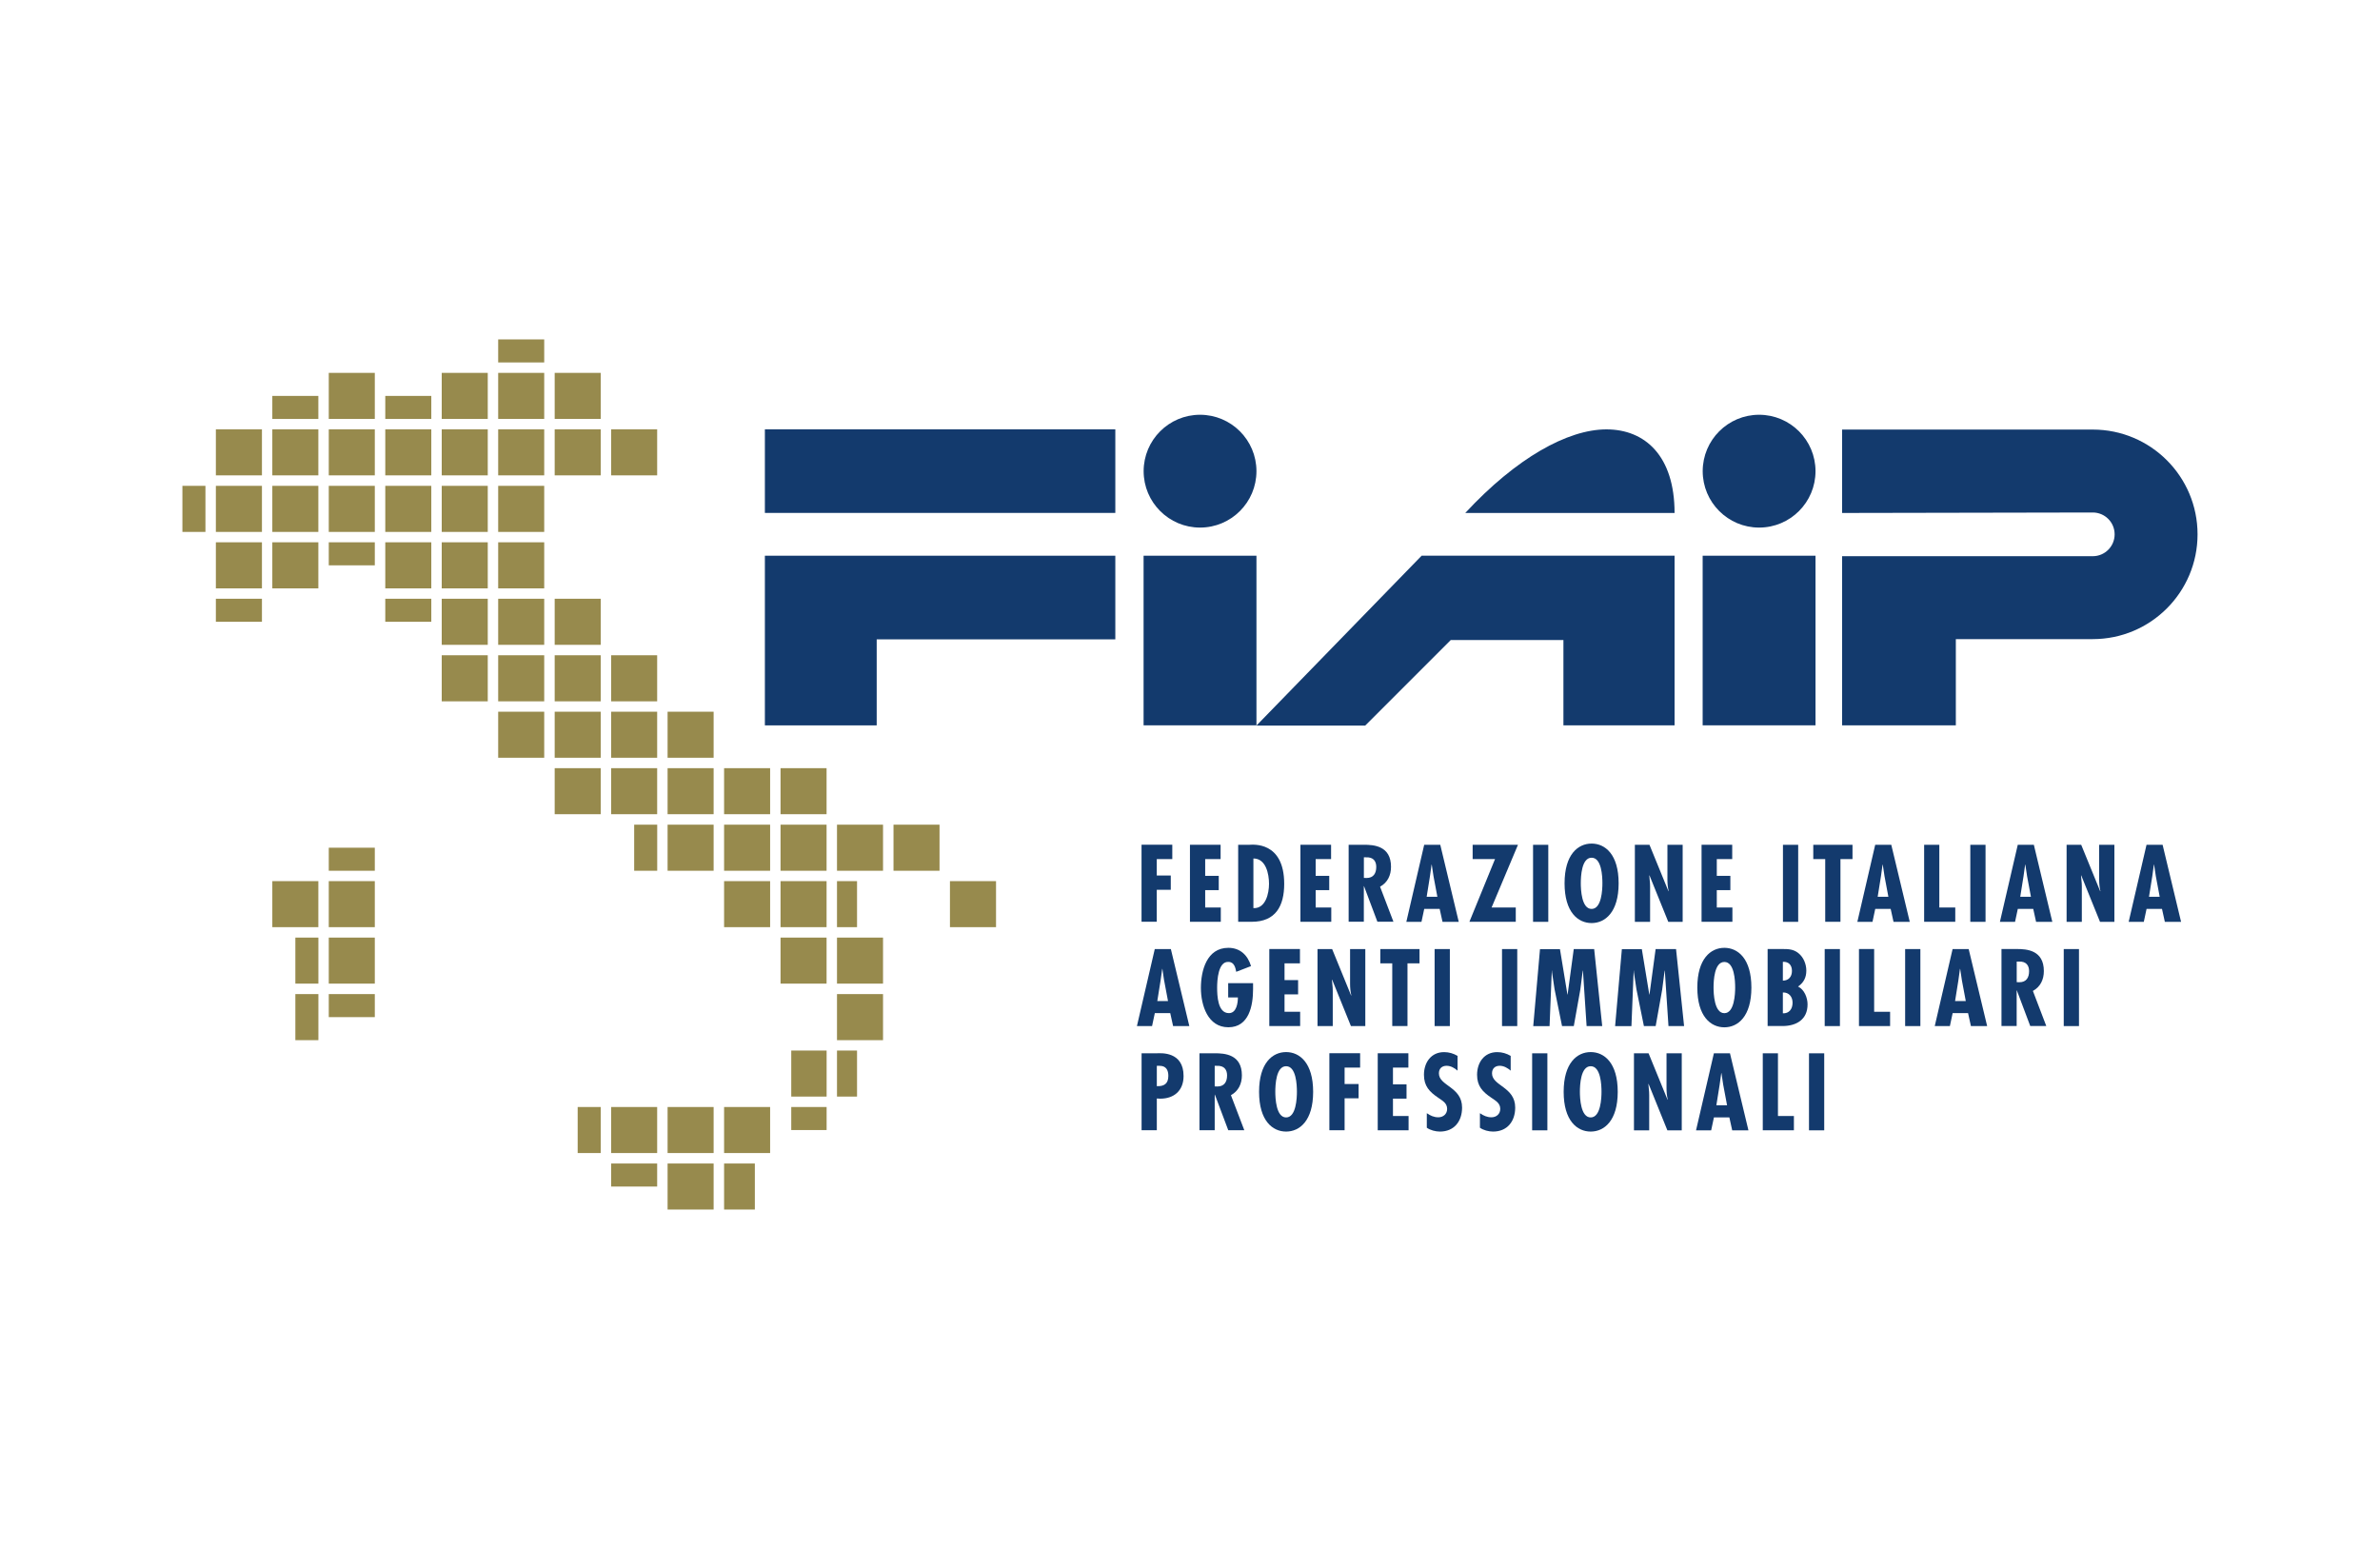 <svg xmlns="http://www.w3.org/2000/svg" id="Livello_2" viewBox="0 0 500 325.4"><defs><style>.cls-1{fill:#133a6d;}.cls-2{fill:none;}.cls-3{fill:#978a4d;}</style></defs><g id="Livello_1-2"><rect class="cls-3" x="57.21" y="83.17" width="9.67" height="4.84"></rect><rect class="cls-3" x="69.07" y="78.33" width="9.67" height="9.67"></rect><rect class="cls-3" x="80.94" y="83.17" width="9.67" height="4.84"></rect><rect class="cls-3" x="92.8" y="78.33" width="9.67" height="9.67"></rect><rect class="cls-3" x="104.66" y="78.33" width="9.67" height="9.67"></rect><rect class="cls-3" x="104.66" y="71.3" width="9.67" height="4.84"></rect><rect class="cls-3" x="116.53" y="78.33" width="9.67" height="9.67"></rect><rect class="cls-3" x="45.35" y="90.19" width="9.68" height="9.67"></rect><rect class="cls-3" x="57.21" y="90.19" width="9.67" height="9.67"></rect><rect class="cls-3" x="69.07" y="90.19" width="9.67" height="9.67"></rect><rect class="cls-3" x="80.94" y="90.19" width="9.67" height="9.67"></rect><rect class="cls-3" x="92.8" y="90.19" width="9.67" height="9.67"></rect><rect class="cls-3" x="104.66" y="90.19" width="9.67" height="9.67"></rect><rect class="cls-3" x="116.53" y="90.19" width="9.67" height="9.67"></rect><rect class="cls-3" x="128.39" y="90.19" width="9.67" height="9.67"></rect><rect class="cls-3" x="45.35" y="102.06" width="9.68" height="9.68"></rect><rect class="cls-3" x="38.32" y="102.06" width="4.84" height="9.68"></rect><rect class="cls-3" x="57.21" y="102.06" width="9.67" height="9.68"></rect><rect class="cls-3" x="69.07" y="102.06" width="9.67" height="9.68"></rect><rect class="cls-3" x="80.94" y="102.06" width="9.67" height="9.68"></rect><rect class="cls-3" x="92.8" y="102.06" width="9.67" height="9.68"></rect><rect class="cls-3" x="104.66" y="102.06" width="9.67" height="9.68"></rect><rect class="cls-3" x="45.35" y="113.92" width="9.68" height="9.68"></rect><rect class="cls-3" x="57.21" y="113.92" width="9.67" height="9.68"></rect><rect class="cls-3" x="69.07" y="113.92" width="9.67" height="4.84"></rect><rect class="cls-3" x="80.94" y="113.92" width="9.67" height="9.68"></rect><rect class="cls-3" x="92.8" y="113.92" width="9.67" height="9.68"></rect><rect class="cls-3" x="104.66" y="113.92" width="9.67" height="9.68"></rect><rect class="cls-3" x="45.35" y="125.78" width="9.68" height="4.84"></rect><rect class="cls-3" x="80.94" y="125.78" width="9.67" height="4.84"></rect><rect class="cls-3" x="92.8" y="125.78" width="9.67" height="9.68"></rect><rect class="cls-3" x="104.66" y="125.78" width="9.67" height="9.68"></rect><rect class="cls-3" x="116.53" y="125.78" width="9.67" height="9.68"></rect><rect class="cls-3" x="92.8" y="137.65" width="9.67" height="9.68"></rect><rect class="cls-3" x="104.66" y="137.65" width="9.67" height="9.68"></rect><rect class="cls-3" x="116.53" y="137.65" width="9.67" height="9.68"></rect><rect class="cls-3" x="128.39" y="137.65" width="9.67" height="9.68"></rect><rect class="cls-3" x="104.66" y="149.51" width="9.67" height="9.67"></rect><rect class="cls-3" x="116.53" y="149.51" width="9.67" height="9.67"></rect><rect class="cls-3" x="128.39" y="149.51" width="9.67" height="9.67"></rect><rect class="cls-3" x="140.25" y="149.51" width="9.67" height="9.67"></rect><rect class="cls-3" x="116.53" y="161.37" width="9.67" height="9.67"></rect><rect class="cls-3" x="128.39" y="161.37" width="9.67" height="9.67"></rect><rect class="cls-3" x="140.25" y="161.37" width="9.67" height="9.67"></rect><rect class="cls-3" x="152.12" y="161.37" width="9.67" height="9.67"></rect><rect class="cls-3" x="163.98" y="161.37" width="9.67" height="9.67"></rect><rect class="cls-3" x="69.07" y="178.08" width="9.67" height="4.84"></rect><rect class="cls-3" x="133.23" y="173.24" width="4.84" height="9.68"></rect><rect class="cls-3" x="140.25" y="173.24" width="9.67" height="9.68"></rect><rect class="cls-3" x="152.12" y="173.24" width="9.67" height="9.68"></rect><rect class="cls-3" x="163.98" y="173.24" width="9.67" height="9.68"></rect><rect class="cls-3" x="175.84" y="173.24" width="9.67" height="9.68"></rect><rect class="cls-3" x="187.71" y="173.24" width="9.67" height="9.68"></rect><rect class="cls-3" x="57.21" y="185.1" width="9.67" height="9.67"></rect><rect class="cls-3" x="69.07" y="185.1" width="9.67" height="9.67"></rect><rect class="cls-3" x="152.12" y="185.1" width="9.67" height="9.67"></rect><rect class="cls-3" x="163.98" y="185.1" width="9.67" height="9.67"></rect><rect class="cls-3" x="175.84" y="185.1" width="4.21" height="9.67"></rect><rect class="cls-3" x="199.57" y="185.1" width="9.68" height="9.67"></rect><rect class="cls-3" x="62.05" y="196.96" width="4.84" height="9.67"></rect><rect class="cls-3" x="69.07" y="196.96" width="9.67" height="9.67"></rect><rect class="cls-3" x="163.98" y="196.96" width="9.67" height="9.67"></rect><rect class="cls-3" x="175.84" y="196.96" width="9.67" height="9.67"></rect><rect class="cls-3" x="62.05" y="208.83" width="4.84" height="9.68"></rect><rect class="cls-3" x="69.07" y="208.83" width="9.67" height="4.84"></rect><rect class="cls-3" x="175.84" y="208.83" width="9.67" height="9.68"></rect><rect class="cls-3" x="166.23" y="220.69" width="7.43" height="9.67"></rect><rect class="cls-3" x="175.84" y="220.69" width="4.21" height="9.67"></rect><rect class="cls-3" x="121.36" y="232.55" width="4.84" height="9.67"></rect><rect class="cls-3" x="128.39" y="232.55" width="9.67" height="9.67"></rect><rect class="cls-3" x="140.25" y="232.55" width="9.67" height="9.67"></rect><rect class="cls-3" x="152.12" y="232.55" width="9.67" height="9.67"></rect><rect class="cls-3" x="166.23" y="232.55" width="7.43" height="4.84"></rect><rect class="cls-3" x="128.39" y="244.42" width="9.67" height="4.84"></rect><rect class="cls-3" x="140.25" y="244.42" width="9.67" height="9.67"></rect><rect class="cls-3" x="152.12" y="244.42" width="6.46" height="9.67"></rect><path class="cls-1" d="m246.28,177.47v3h-3.26v3.45h2.94v3h-2.94v6.71h-3.2v-16.18h6.46Z"></path><path class="cls-1" d="m256.43,177.47v3h-3.24v3.52h2.85v3h-2.85v3.65h3.28v3h-6.48v-16.18h6.44Z"></path><path class="cls-1" d="m260.12,193.64v-16.18h2.42c.56,0,7.25-.81,7.25,8.22,0,4.61-1.78,7.96-6.82,7.96h-2.85Zm6.48-7.98c0-2.06-.64-5.32-3.28-5.32v10.43c2.57.13,3.28-3.09,3.28-5.11Z"></path><path class="cls-1" d="m279.64,177.47v3h-3.24v3.52h2.85v3h-2.85v3.65h3.28v3h-6.48v-16.18h6.44Z"></path><path class="cls-1" d="m283.33,193.64v-16.18h3.22c2.04,0,5.68.21,5.68,4.63,0,1.78-.71,3.3-2.3,4.18l2.81,7.36h-3.37l-2.81-7.47h-.04v7.47h-3.2Zm3.2-9.22l.56.02c1.46,0,2.04-.99,2.04-2.32,0-1.16-.56-2.1-2.17-2.02h-.43v4.31Z"></path><path class="cls-1" d="m302.58,177.47l3.88,16.18h-3.41l-.6-2.72h-3.24l-.58,2.72h-3.18l3.75-16.18h3.37Zm-1.42,6.61l-.37-2.45h-.04l-.34,2.45-.69,4.31h2.25l-.81-4.31Z"></path><path class="cls-1" d="m318.9,177.47l-5.54,13.17h5.08v3h-9.74l5.38-13.17h-4.7v-3h9.5Z"></path><path class="cls-1" d="m325.27,177.47v16.18h-3.2v-16.18h3.2Z"></path><path class="cls-1" d="m340.05,185.56c0,6.07-2.83,8.35-5.68,8.35s-5.68-2.27-5.68-8.35,2.83-8.35,5.68-8.35,5.68,2.27,5.68,8.35Zm-5.68,5.38c2.12,0,2.27-4.1,2.27-5.38,0-1.44-.15-5.38-2.27-5.38s-2.27,3.95-2.27,5.38c0,1.29.15,5.38,2.27,5.38Z"></path><path class="cls-1" d="m346.53,177.47l3.99,9.76.04-.04c-.19-.77-.26-1.61-.26-2.45v-7.27h3.2v16.18h-3.02l-3.95-9.76-.04.04.15,1.63.02.67v7.42h-3.2v-16.18h3.07Z"></path><path class="cls-1" d="m363.91,177.47v3h-3.24v3.52h2.85v3h-2.85v3.65h3.28v3h-6.48v-16.18h6.44Z"></path><path class="cls-1" d="m377.77,177.47v16.18h-3.2v-16.18h3.2Z"></path><path class="cls-1" d="m389.18,177.47v3h-2.53v13.17h-3.2v-13.17h-2.51v-3h8.24Z"></path><path class="cls-1" d="m397.33,177.47l3.88,16.18h-3.41l-.6-2.72h-3.24l-.58,2.72h-3.18l3.75-16.18h3.37Zm-1.42,6.61l-.37-2.45h-.04l-.34,2.45-.69,4.31h2.25l-.81-4.31Z"></path><path class="cls-1" d="m407.42,177.47v13.17h3.35v3h-6.54v-16.18h3.2Z"></path><path class="cls-1" d="m417.13,177.47v16.18h-3.2v-16.18h3.2Z"></path><path class="cls-1" d="m427.28,177.47l3.88,16.18h-3.41l-.6-2.72h-3.24l-.58,2.72h-3.18l3.75-16.18h3.37Zm-1.42,6.61l-.37-2.45h-.04l-.34,2.45-.69,4.31h2.25l-.81-4.31Z"></path><path class="cls-1" d="m437.23,177.47l3.99,9.76.04-.04c-.19-.77-.26-1.61-.26-2.45v-7.27h3.2v16.18h-3.02l-3.95-9.76-.04.04.15,1.63.02.67v7.42h-3.2v-16.18h3.07Z"></path><path class="cls-1" d="m454.33,177.47l3.88,16.18h-3.41l-.6-2.72h-3.24l-.58,2.72h-3.18l3.75-16.18h3.37Zm-1.42,6.61l-.37-2.45h-.04l-.34,2.45-.69,4.31h2.25l-.81-4.31Z"></path><path class="cls-1" d="m245.98,199.37l3.88,16.18h-3.41l-.6-2.72h-3.24l-.58,2.72h-3.18l3.75-16.18h3.37Zm-1.42,6.61l-.36-2.45h-.04l-.34,2.45-.69,4.31h2.25l-.81-4.31Z"></path><path class="cls-1" d="m263.25,206.53v1.27c0,3.43-.84,8-5.19,8s-5.77-4.68-5.77-8.26,1.2-8.43,5.77-8.43c2.47,0,4.08,1.55,4.76,3.84l-3.11,1.2c-.15-.81-.41-2.08-1.63-2.08-2.17-.13-2.38,3.86-2.38,5.38,0,1.67.11,5.38,2.47,5.38,1.63,0,1.89-2.19,1.89-3.3h-2.04v-3h5.24Z"></path><path class="cls-1" d="m273.1,199.37v3h-3.24v3.52h2.85v3h-2.85v3.65h3.28v3h-6.48v-16.18h6.44Z"></path><path class="cls-1" d="m279.86,199.37l3.99,9.76.04-.04c-.19-.77-.26-1.61-.26-2.45v-7.27h3.2v16.18h-3.02l-3.95-9.76-.04.04.15,1.63.02.67v7.42h-3.2v-16.18h3.07Z"></path><path class="cls-1" d="m298.22,199.37v3h-2.53v13.17h-3.2v-13.17h-2.51v-3h8.24Z"></path><path class="cls-1" d="m304.59,199.37v16.18h-3.2v-16.18h3.2Z"></path><path class="cls-1" d="m318.75,199.37v16.18h-3.2v-16.18h3.2Z"></path><path class="cls-1" d="m327.72,199.37l1.57,9.55h.04l1.29-9.55h4.29l1.69,16.18h-3.28l-.77-11.65h-.04l-.51,3.99-1.37,7.66h-2.47l-1.57-7.74-.54-3.6v-.3h-.04l-.47,11.65h-3.43l1.42-16.18h4.2Z"></path><path class="cls-1" d="m344.92,199.37l1.57,9.55h.04l1.29-9.55h4.29l1.69,16.18h-3.28l-.77-11.65h-.04l-.51,3.99-1.37,7.66h-2.47l-1.57-7.74-.54-3.6v-.3h-.04l-.47,11.65h-3.43l1.42-16.18h4.2Z"></path><path class="cls-1" d="m367.94,207.46c0,6.07-2.83,8.35-5.68,8.35s-5.68-2.27-5.68-8.35,2.83-8.35,5.68-8.35,5.68,2.27,5.68,8.35Zm-5.68,5.38c2.12,0,2.27-4.1,2.27-5.38,0-1.44-.15-5.38-2.27-5.38s-2.27,3.95-2.27,5.38c0,1.29.15,5.38,2.27,5.38Z"></path><path class="cls-1" d="m371.35,215.54v-16.18h3.13c1.24,0,2.32.04,3.35.88,1.07.86,1.65,2.3,1.65,3.65,0,1.44-.54,2.53-1.74,3.35,1.33.64,2,2.36,2,3.75,0,3.2-2.36,4.55-5.28,4.55h-3.11Zm3.2-13.49v3.95c1.2,0,1.91-.81,1.91-2.04s-.69-1.97-1.91-1.91Zm0,6.44v4.38c1.29.06,2.04-.88,2.04-2.23,0-1.27-.77-2.19-2.04-2.15Z"></path><path class="cls-1" d="m386.54,199.37v16.18h-3.2v-16.18h3.2Z"></path><path class="cls-1" d="m393.73,199.37v13.17h3.35v3h-6.54v-16.18h3.2Z"></path><path class="cls-1" d="m403.44,199.37v16.18h-3.2v-16.18h3.2Z"></path><path class="cls-1" d="m413.59,199.37l3.88,16.18h-3.41l-.6-2.72h-3.24l-.58,2.72h-3.18l3.75-16.18h3.37Zm-1.42,6.61l-.37-2.45h-.04l-.34,2.45-.69,4.31h2.25l-.81-4.31Z"></path><path class="cls-1" d="m420.48,215.54v-16.18h3.22c2.04,0,5.68.21,5.68,4.63,0,1.78-.71,3.3-2.3,4.18l2.81,7.36h-3.37l-2.81-7.47h-.04v7.47h-3.2Zm3.2-9.22l.56.02c1.46,0,2.04-.99,2.04-2.32,0-1.16-.56-2.1-2.17-2.02h-.43v4.31Z"></path><path class="cls-1" d="m436.76,199.37v16.18h-3.2v-16.18h3.2Z"></path><path class="cls-1" d="m239.83,237.44v-16.18h3.33c.69,0,5.49-.43,5.49,4.78,0,3.02-1.95,4.76-4.91,4.76l-.71-.04v6.67h-3.2Zm3.2-9.27c1.54.06,2.42-.51,2.42-2.17,0-1.16-.45-2.1-1.82-2.1h-.6v4.27Z"></path><path class="cls-1" d="m251.99,237.44v-16.18h3.22c2.04,0,5.69.21,5.69,4.63,0,1.78-.71,3.3-2.3,4.18l2.81,7.36h-3.37l-2.81-7.47h-.04v7.47h-3.2Zm3.2-9.22l.56.02c1.46,0,2.04-.99,2.04-2.32,0-1.16-.56-2.1-2.17-2.02h-.43v4.31Z"></path><path class="cls-1" d="m275.87,229.36c0,6.07-2.83,8.35-5.68,8.35s-5.68-2.27-5.68-8.35,2.83-8.35,5.68-8.35,5.68,2.27,5.68,8.35Zm-5.68,5.38c2.12,0,2.27-4.1,2.27-5.38,0-1.44-.15-5.38-2.27-5.38s-2.27,3.95-2.27,5.38c0,1.29.15,5.38,2.27,5.38Z"></path><path class="cls-1" d="m285.74,221.27v3h-3.26v3.45h2.94v3h-2.94v6.71h-3.2v-16.18h6.46Z"></path><path class="cls-1" d="m295.88,221.27v3h-3.24v3.52h2.85v3h-2.85v3.65h3.28v3h-6.48v-16.18h6.44Z"></path><path class="cls-1" d="m306.22,224.92c-.64-.56-1.44-1.03-2.32-1.03-.99,0-1.61.6-1.61,1.59,0,2.66,4.87,2.81,4.87,7.19,0,2.87-1.65,5.04-4.66,5.04-.9,0-2.02-.28-2.75-.81v-3.05c.75.51,1.48.86,2.42.86,1.03,0,1.85-.69,1.85-1.76,0-1.24-.99-1.72-1.89-2.36-1.84-1.24-2.98-2.45-2.98-4.81,0-2.55,1.48-4.76,4.23-4.76,1.03,0,1.95.28,2.83.79v3.11Z"></path><path class="cls-1" d="m317.38,224.92c-.64-.56-1.44-1.03-2.32-1.03-.99,0-1.61.6-1.61,1.59,0,2.66,4.87,2.81,4.87,7.19,0,2.87-1.65,5.04-4.66,5.04-.9,0-2.02-.28-2.75-.81v-3.05c.75.51,1.48.86,2.42.86,1.03,0,1.85-.69,1.85-1.76,0-1.24-.99-1.72-1.89-2.36-1.84-1.24-2.98-2.45-2.98-4.81,0-2.55,1.48-4.76,4.23-4.76,1.03,0,1.95.28,2.83.79v3.11Z"></path><path class="cls-1" d="m325.08,221.27v16.18h-3.2v-16.18h3.2Z"></path><path class="cls-1" d="m339.86,229.36c0,6.07-2.83,8.35-5.68,8.35s-5.68-2.27-5.68-8.35,2.83-8.35,5.68-8.35,5.68,2.27,5.68,8.35Zm-5.68,5.38c2.12,0,2.27-4.1,2.27-5.38,0-1.44-.15-5.38-2.27-5.38s-2.27,3.95-2.27,5.38c0,1.29.15,5.38,2.27,5.38Z"></path><path class="cls-1" d="m346.34,221.27l3.99,9.76.04-.04c-.19-.77-.26-1.61-.26-2.45v-7.27h3.2v16.18h-3.02l-3.95-9.76-.04.04.15,1.63.02.67v7.42h-3.2v-16.18h3.07Z"></path><path class="cls-1" d="m363.44,221.27l3.88,16.18h-3.41l-.6-2.72h-3.24l-.58,2.72h-3.18l3.75-16.18h3.37Zm-1.42,6.61l-.37-2.45h-.04l-.34,2.45-.69,4.31h2.25l-.81-4.31Z"></path><path class="cls-1" d="m373.52,221.27v13.17h3.35v3h-6.54v-16.18h3.2Z"></path><path class="cls-1" d="m383.24,221.27v16.18h-3.2v-16.18h3.2Z"></path><polygon class="cls-1" points="234.31 134.31 184.18 134.31 184.18 152.38 160.69 152.38 160.69 134.31 160.69 116.74 234.31 116.74 234.31 134.31"></polygon><rect class="cls-1" x="160.69" y="90.19" width="73.62" height="17.56"></rect><path class="cls-1" d="m263.96,98.98c0,6.55-5.31,11.85-11.85,11.85s-11.85-5.31-11.85-11.85,5.31-11.85,11.85-11.85,11.85,5.31,11.85,11.85Z"></path><rect class="cls-1" x="240.25" y="116.74" width="23.71" height="35.63"></rect><path class="cls-1" d="m381.41,98.98c0,6.55-5.31,11.85-11.85,11.85s-11.85-5.31-11.85-11.85,5.31-11.85,11.85-11.85,11.85,5.31,11.85,11.85Z"></path><rect class="cls-1" x="357.7" y="116.74" width="23.71" height="35.63"></rect><polygon class="cls-1" points="298.66 116.74 351.8 116.74 351.8 152.38 328.45 152.38 328.45 134.45 304.78 134.45 286.81 152.42 263.96 152.42 298.66 116.74"></polygon><path class="cls-1" d="m351.8,107.76h-43.97c10.71-11.55,21.52-17.56,29.65-17.56s14.32,5.58,14.32,17.56Z"></path><path class="cls-1" d="m387,152.38v-35.54h52.66c2.53,0,4.59-2.05,4.59-4.59s-2.06-4.59-4.59-4.59l-52.66.1v-17.52h52.66c12.16,0,22.01,9.86,22.01,22.01s-9.86,22.01-22.01,22.01h-28.77v18.11h-23.9Z"></path><rect class="cls-2" width="500" height="325.4"></rect></g></svg>